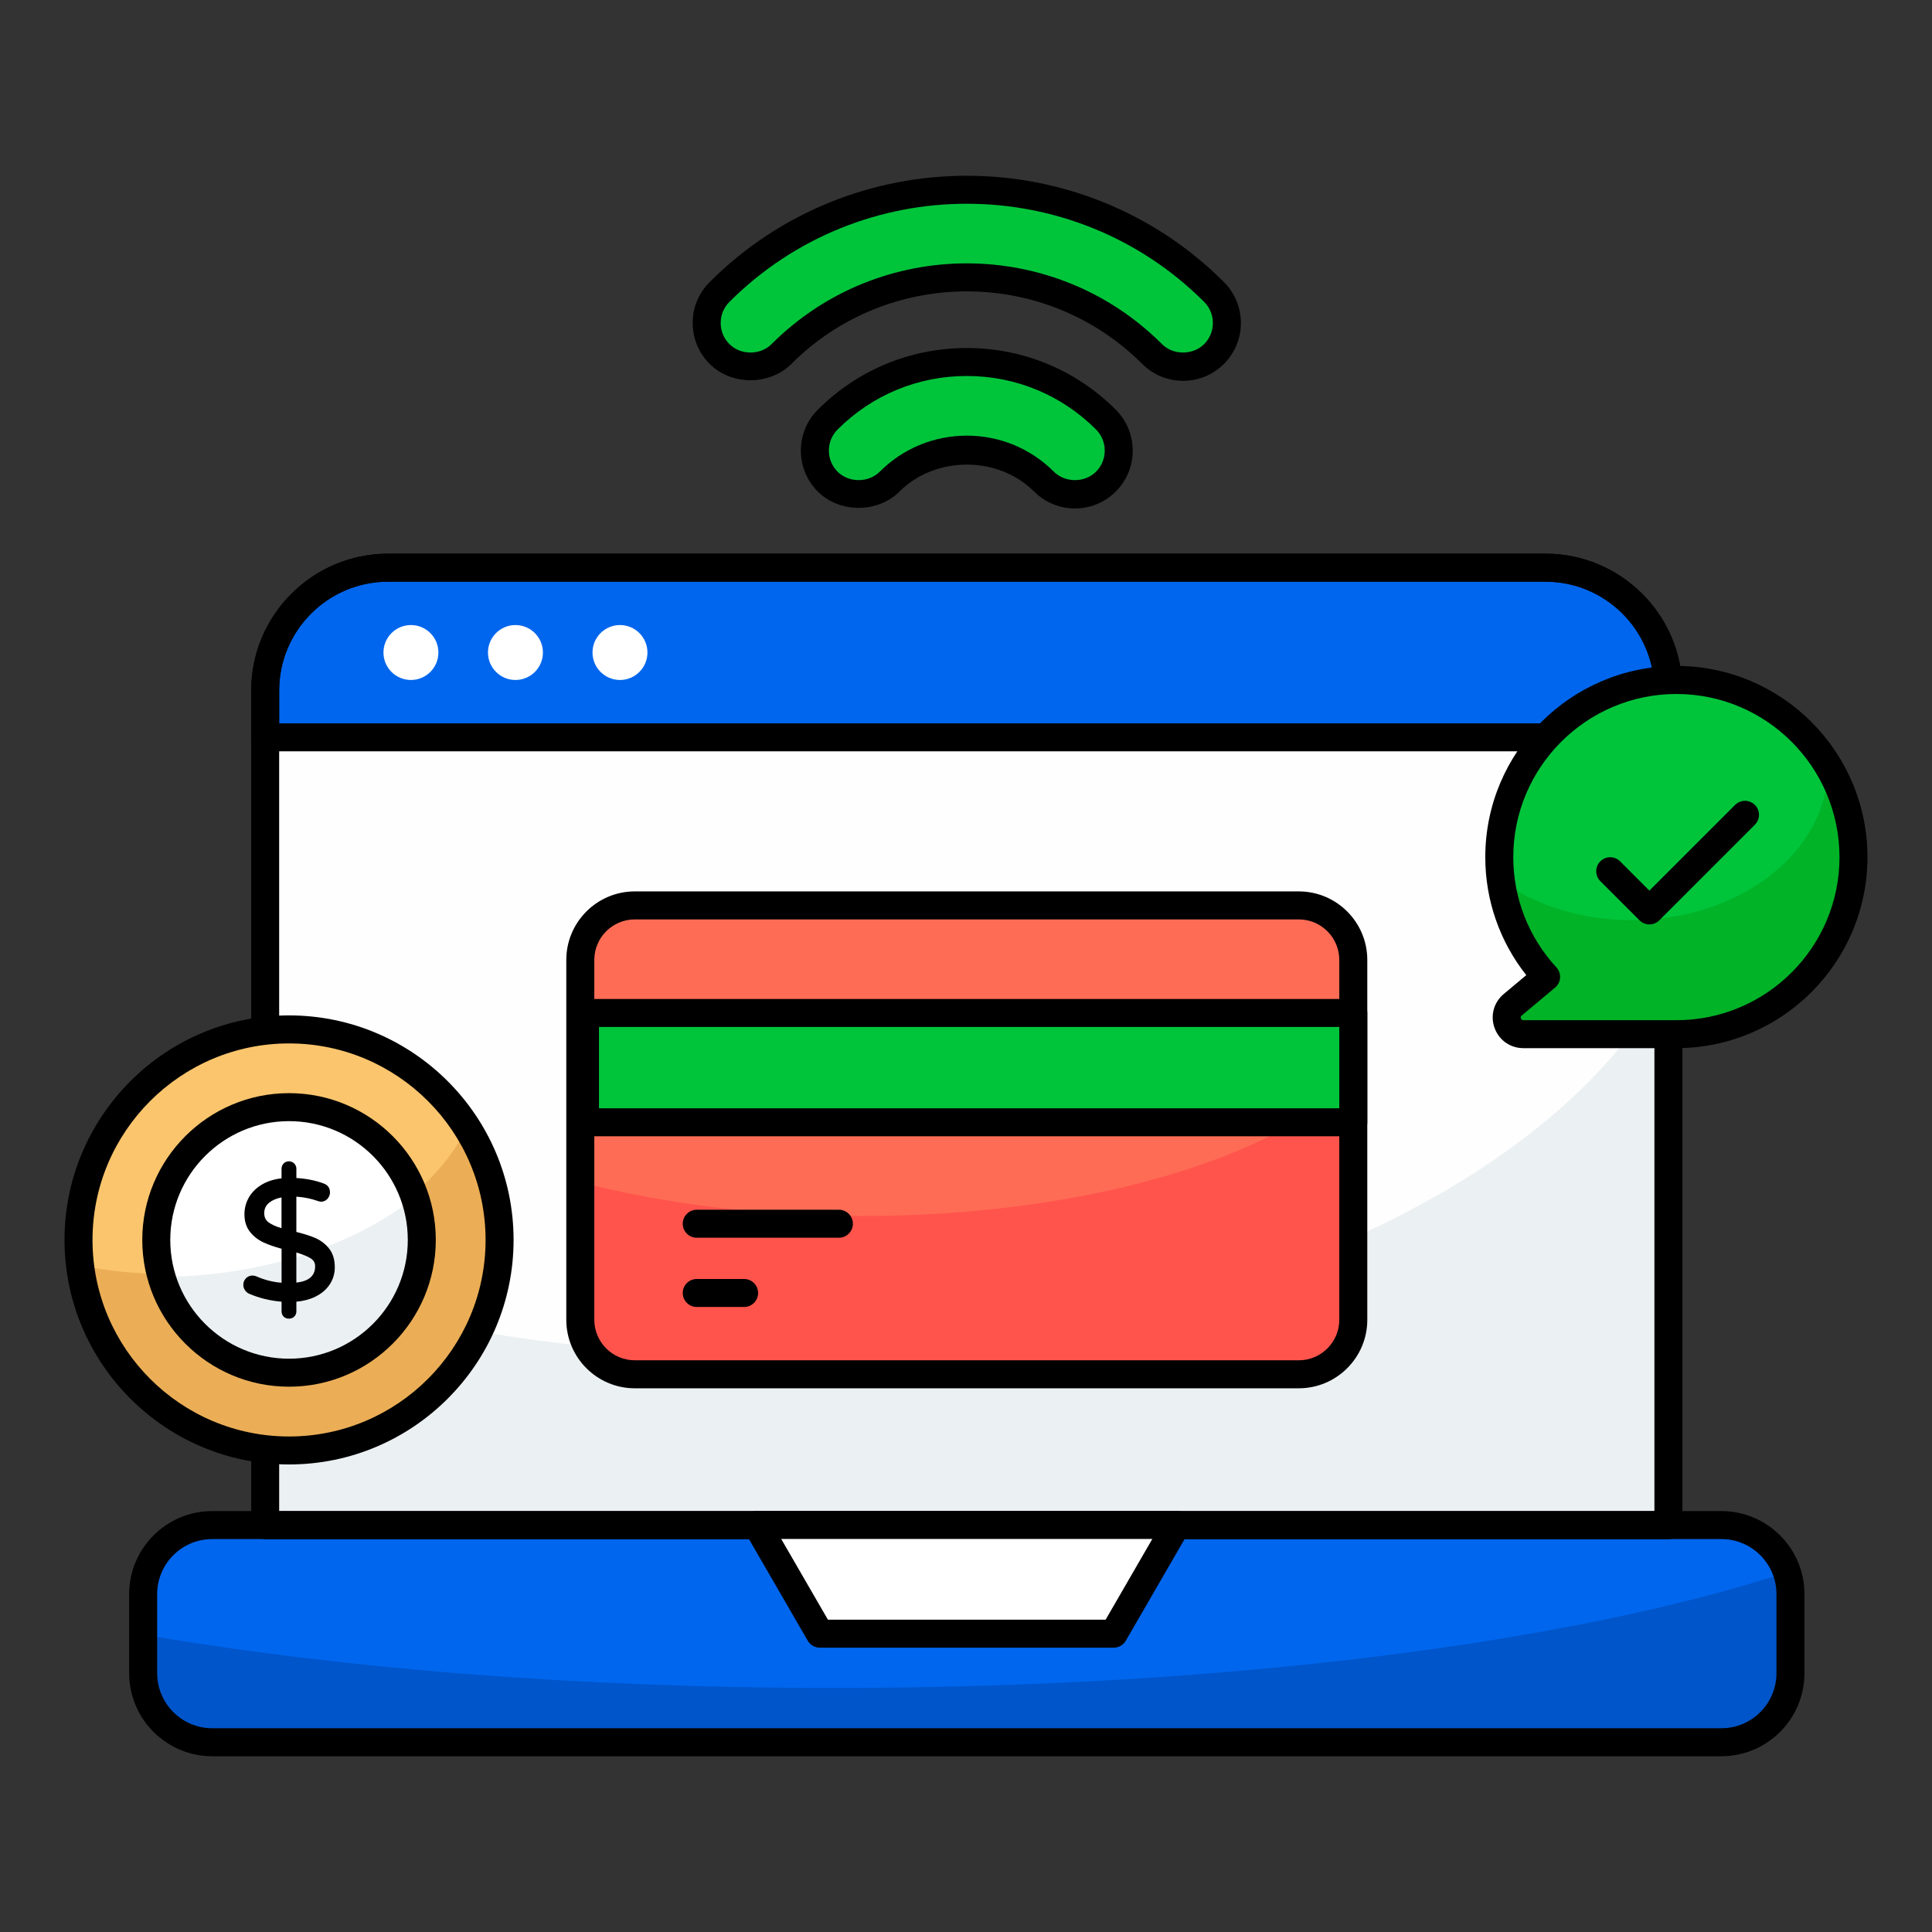<?xml version="1.0" encoding="UTF-8"?> <svg xmlns="http://www.w3.org/2000/svg" id="Layer_1" viewBox="0 0 69 69"><rect x="0" y="0" width="69" height="69" fill="#333333" stroke="none"/><g><g><g><g><g><g><g><path d="m63.944 56.934v2.823c0 1.365-1.101 2.466-2.466 2.466h-53.9c-1.365 0-2.466-1.101-2.466-2.466v-2.823c0-1.365 1.101-2.466 2.466-2.466h53.9c1.365 0 2.466 1.101 2.466 2.466z" fill="#0066ed"></path></g><g><path d="m63.943 56.934v2.823c0 1.365-1.101 2.466-2.466 2.466h-53.9c-1.365 0-2.466-1.101-2.466-2.466v-1.38c6.933 1.194 15.449 1.908 24.662 1.908 14.006 0 26.399-1.629 34.03-4.126.093.233.14.496.14.776z" fill="#0055ca"></path></g><g><path d="m59.586 24.664v29.804h-50.115v-29.804c0-2.42 1.97-4.39 4.39-4.39h41.336c2.42 0 4.39 1.97 4.39 4.39z" fill="#fefefe"></path></g><g><path d="m59.586 26.333v-1.669c0-2.42-1.97-4.39-4.39-4.39h-41.336c-2.42 0-4.39 1.97-4.39 4.39v1.669z" fill="#0066ed"></path></g><g><path d="m59.586 26.833h-50.115c-.276 0-.5-.224-.5-.5v-1.669c0-2.696 2.193-4.89 4.89-4.89h41.336c2.696 0 4.89 2.193 4.89 4.89v1.669c0.0.276-.224.5-.5.5zm-49.615-1h49.115v-1.169c0-2.145-1.745-3.89-3.89-3.89h-41.336c-2.145 0-3.89 1.745-3.89 3.89v1.169z"></path></g><g><path d="m59.584 34.831v19.637h-50.115v-8.826c5.134 1.737 11.168 2.745 17.62 2.745 15.387 0 28.385-5.723 32.495-13.556z" fill="#ebf0f2"></path></g></g><g><g><path d="m61.478 62.723h-53.899c-1.636 0-2.966-1.331-2.966-2.967v-2.823c0-1.636 1.33-2.966 2.966-2.966h53.899c1.636 0 2.967 1.33 2.967 2.966v2.823c-0 1.636-1.331 2.967-2.967 2.967zm-53.899-7.756c-1.084 0-1.966.882-1.966 1.966v2.823c0 1.085.882 1.967 1.966 1.967h53.899c1.085 0 1.967-.882 1.967-1.967v-2.823c0-1.084-.882-1.966-1.967-1.966z"></path></g><g><path d="m59.586 54.968h-50.115c-.276 0-.5-.224-.5-.5v-29.804c0-2.696 2.193-4.89 4.89-4.89h41.336c2.696 0 4.89 2.193 4.89 4.89v29.804c0.0.276-.224.5-.5.5zm-49.615-1h49.115v-29.304c0-2.145-1.745-3.89-3.89-3.89h-41.336c-2.145 0-3.89 1.745-3.89 3.89v29.304z"></path></g></g></g><g><path d="m42.023 54.463-2.247 3.882h-10.495l-2.247-3.882z" fill="#fff"></path><path d="m39.775 58.845h-10.495c-.179 0-.344-.095-.433-.25l-2.247-3.883c-.09-.154-.09-.345-.001-.5.09-.154.255-.25.434-.25h14.989c.179 0 .344.096.434.25.089.155.089.346-.001.5l-2.247 3.883c-.089.155-.254.25-.433.25zm-10.207-1h9.919l1.668-2.883h-13.255z"></path></g><g><g><circle cx="14.676" cy="23.304" fill="#fff" r=".981"></circle></g><g><circle cx="18.409" cy="23.304" fill="#fff" r=".981"></circle></g><g><circle cx="22.142" cy="23.304" fill="#fff" r=".981"></circle></g></g></g></g><g><path d="m48.332 34.283v12.851c0 1.083-.875 1.947-1.947 1.947h-23.713c-1.073 0-1.947-.864-1.947-1.947v-12.851c0-1.073.875-1.947 1.947-1.947h23.713c1.073-0 1.947.875 1.947 1.947z" fill="#ff6c55"></path></g><g><path d="m48.332 38.564v8.571c0 1.083-.875 1.947-1.947 1.947h-23.713c-1.073 0-1.947-.864-1.947-1.947v-4.915c2.926.76 6.373 1.208 10.06 1.208 7.842 0 14.569-1.999 17.548-4.863z" fill="#ff544c"></path></g><g><path d="m46.385 49.582h-23.713c-1.35 0-2.447-1.098-2.447-2.447v-12.852c0-1.35 1.098-2.447 2.447-2.447h23.713c1.35 0 2.447 1.098 2.447 2.447v12.852c0 1.35-1.098 2.447-2.447 2.447zm-23.713-16.746c-.798 0-1.447.649-1.447 1.447v12.852c0 .798.649 1.447 1.447 1.447h23.713c.798 0 1.447-.649 1.447-1.447v-12.852c0-.798-.649-1.447-1.447-1.447z"></path></g><g><path d="m20.891 36.176h27.441v3.905h-27.441z" fill="#00c53b"></path><path d="m48.332 40.582h-27.44c-.276 0-.5-.224-.5-.5v-3.905c0-.276.224-.5.5-.5h27.44c.276 0 .5.224.5.5v3.905c-0.0.276-.224.5-.5.5zm-26.94-1h26.44v-2.905h-26.44z"></path></g><g><path d="m29.96 44.205h-5.076c-.276 0-.5-.224-.5-.5s.224-.5.5-.5h5.076c.276 0 .5.224.5.5s-.224.5-.5.5z"></path></g><g><path d="m26.575 46.678h-1.691c-.276 0-.5-.224-.5-.5s.224-.5.5-.5h1.691c.276 0 .5.224.5.5s-.224.5-.5.5z"></path></g></g><g><g><g><path d="m42.253 13.101c-.4 0-.801-.153-1.107-.458-3.65-3.649-9.586-3.649-13.236 0-.611.611-1.603.611-2.213 0-.611-.611-.611-1.602 0-2.214 4.869-4.869 12.793-4.869 17.662 0 .611.611.611 1.602 0 2.214-.305.306-.706.458-1.107.458z" fill="#00c53b"></path><path d="m42.253 13.601c-.552 0-1.07-.215-1.461-.605-3.456-3.454-9.074-3.452-12.528 0-.779.779-2.141.779-2.92 0-.391-.39-.605-.908-.605-1.461 0-.552.215-1.07.605-1.46 5.064-5.064 13.305-5.064 18.369 0 .806.806.806 2.115 0 2.921-.391.391-.909.605-1.46.605zm-7.725-4.195c2.524 0 5.049.961 6.971 2.883.402.402 1.104.402 1.507 0 .415-.415.415-1.092 0-1.507-4.674-4.674-12.281-4.674-16.955 0-.202.201-.312.469-.312.753 0 .285.11.553.312.754.402.402 1.104.402 1.506 0 1.922-1.922 4.446-2.883 6.972-2.883z"></path></g></g><g><g><path d="m38.391 17.659c-.401 0-.801-.153-1.107-.458-.736-.736-1.715-1.141-2.756-1.141s-2.019.405-2.755 1.141c-.611.611-1.602.611-2.213 0-.611-.611-.611-1.602 0-2.214 1.327-1.327 3.092-2.058 4.969-2.058s3.642.731 4.969 2.058c.611.611.611 1.602 0 2.214-.305.306-.706.459-1.107.459z" fill="#00c53b"></path><path d="m38.391 18.159c-.551 0-1.069-.215-1.46-.605-1.283-1.281-3.521-1.281-4.805 0-.778.778-2.141.78-2.92 0-.805-.805-.805-2.115 0-2.92 1.42-1.422 3.31-2.205 5.322-2.205 2.011 0 3.901.783 5.322 2.204.806.806.806 2.115 0 2.921-.391.391-.909.605-1.46.605zm-3.862-2.6c1.174 0 2.278.457 3.109 1.287.402.402 1.104.402 1.506 0 .415-.415.415-1.092 0-1.507-1.232-1.232-2.871-1.911-4.615-1.911-1.745 0-3.384.679-4.615 1.912-.415.415-.415 1.091 0 1.506.402.402 1.104.401 1.506 0 .831-.83 1.936-1.287 3.109-1.287z"></path></g></g></g><g><g><g><g><g><path d="m66.196 30.614c0 3.489-2.832 6.32-6.32 6.32h-5.467c-.554 0-.81-.691-.384-1.049l1.194-.998c-1.041-1.126-1.672-2.627-1.672-4.273 0-3.497 2.832-6.329 6.329-6.329 3.489-0 6.32 2.832 6.32 6.329z" fill="#00c53b"></path></g><g><path d="m66.196 30.612c0 3.489-2.832 6.32-6.32 6.32h-5.467c-.554 0-.81-.691-.384-1.049l1.194-.998c-.861-.93-1.441-2.115-1.612-3.429 1.237.879 2.874 1.407 4.674 1.407 3.872 0 7.011-2.457 7.011-5.493.58.947.904 2.056.904 3.241z" fill="#00b327"></path></g><g><path d="m59.875 37.434h-5.467c-.467 0-.871-.283-1.03-.721-.159-.437-.031-.912.325-1.211l.807-.675c-.947-1.197-1.464-2.675-1.464-4.214 0-3.766 3.063-6.829 6.829-6.829 3.761 0 6.82 3.063 6.82 6.829 0 3.761-3.06 6.82-6.82 6.82zm0-12.649c-3.214 0-5.829 2.615-5.829 5.829 0 1.463.547 2.859 1.539 3.935.093.101.141.234.132.371s-.073.264-.179.352l-1.193.998c-.013.011-.05.042-.027.103.023.062.074.062.091.062h5.467c3.209 0 5.82-2.611 5.82-5.82 0-3.214-2.611-5.829-5.82-5.829z"></path></g></g></g></g></g><g><path d="m58.907 33.014c-.128 0-.256-.049-.354-.146l-1.399-1.399c-.195-.195-.195-.512 0-.707s.512-.195.707 0l1.046 1.046 3.061-3.061c.195-.195.512-.195.707 0s.195.512 0 .707l-3.414 3.414c-.098.098-.226.146-.354.146z"></path></g><g><g><g><g><g><g><g><g><g><g><g><g><g><circle cx="10.323" cy="44.283" fill="#fbc56d" r="7.519"></circle></g><g><path d="m17.841 44.283c0 4.16-3.367 7.519-7.519 7.519-3.843 0-7.017-2.874-7.46-6.608.994.201 2.055.309 3.141.309 4.979 0 9.198-2.197 10.668-5.238.744 1.161 1.17 2.54 1.17 4.018z" fill="#ebae56"></path></g><g><path d="m10.323 52.302c-4.422 0-8.019-3.597-8.019-8.019s3.597-8.019 8.019-8.019 8.019 3.597 8.019 8.019-3.597 8.019-8.019 8.019zm0-15.037c-3.87 0-7.019 3.148-7.019 7.019s3.148 7.019 7.019 7.019 7.019-3.148 7.019-7.019-3.148-7.019-7.019-7.019z"></path></g><g><path d="m15.06 44.283c0 2.622-2.116 4.738-4.738 4.738-2.161 0-3.978-1.438-4.548-3.418-.127-.416-.19-.859-.19-1.32 0-2.622 2.116-4.738 4.738-4.738 2.089 0 3.861 1.347 4.484 3.228.163.47.253.976.253 1.51z" fill="#fff"></path></g><g><path d="m15.06 44.283c0 2.622-2.116 4.738-4.738 4.738-2.161 0-3.978-1.438-4.548-3.418 3.607-.027 6.835-1.112 9.032-2.83.163.47.253.976.253 1.51z" fill="#ebf0f2"></path></g><g><path d="m10.323 49.525c-2.891 0-5.242-2.352-5.242-5.242s2.352-5.242 5.242-5.242c2.89 0 5.241 2.352 5.241 5.242s-2.352 5.242-5.241 5.242zm0-9.484c-2.339 0-4.242 1.903-4.242 4.242s1.903 4.242 4.242 4.242 4.241-1.903 4.241-4.242-1.902-4.242-4.241-4.242z"></path></g><g><path d="m11.748 44.584c-.135-.166-.305-.294-.505-.378-.177-.074-.398-.144-.659-.208v-1.26c.267.018.521.068.753.15.05.02.091.03.126.03.095 0 .177-.037.237-.107.056-.067.085-.143.085-.226 0-.155-.077-.264-.22-.315-.287-.11-.616-.176-.98-.198v-.33c0-.073-.027-.139-.078-.19-.104-.104-.282-.102-.378.002-.048.05-.074.115-.074.188v.341c-.26.03-.489.101-.68.21-.212.122-.374.278-.482.465-.108.186-.163.392-.163.612 0 .252.069.464.203.631.131.162.296.289.492.378.176.079.388.153.631.219v1.214c-.31-.024-.61-.1-.893-.225-.136-.06-.289-.033-.383.07-.06.065-.091.143-.091.232 0 .068.021.133.063.193.041.059.093.102.155.127.356.152.742.246 1.149.28v.344c0 .079.026.143.077.192.049.047.111.07.184.07.077 0 .144-.026.193-.075.049-.049.075-.113.075-.187v-.344c.252-.022.478-.082.675-.178.221-.108.394-.254.514-.436.122-.184.183-.392.183-.617 0-.275-.07-.502-.209-.673zm-1.164.148c.216.064.384.131.5.202.116.071.171.162.171.288 0 .341-.219.534-.671.586zm-.983-1.07c-.111-.08-.164-.189-.164-.336 0-.157.06-.28.182-.377.111-.088.257-.149.435-.184v1.099c-.195-.058-.347-.126-.453-.202z"></path></g></g></g></g></g></g></g></g></g></g></g></g></g></g></svg> 